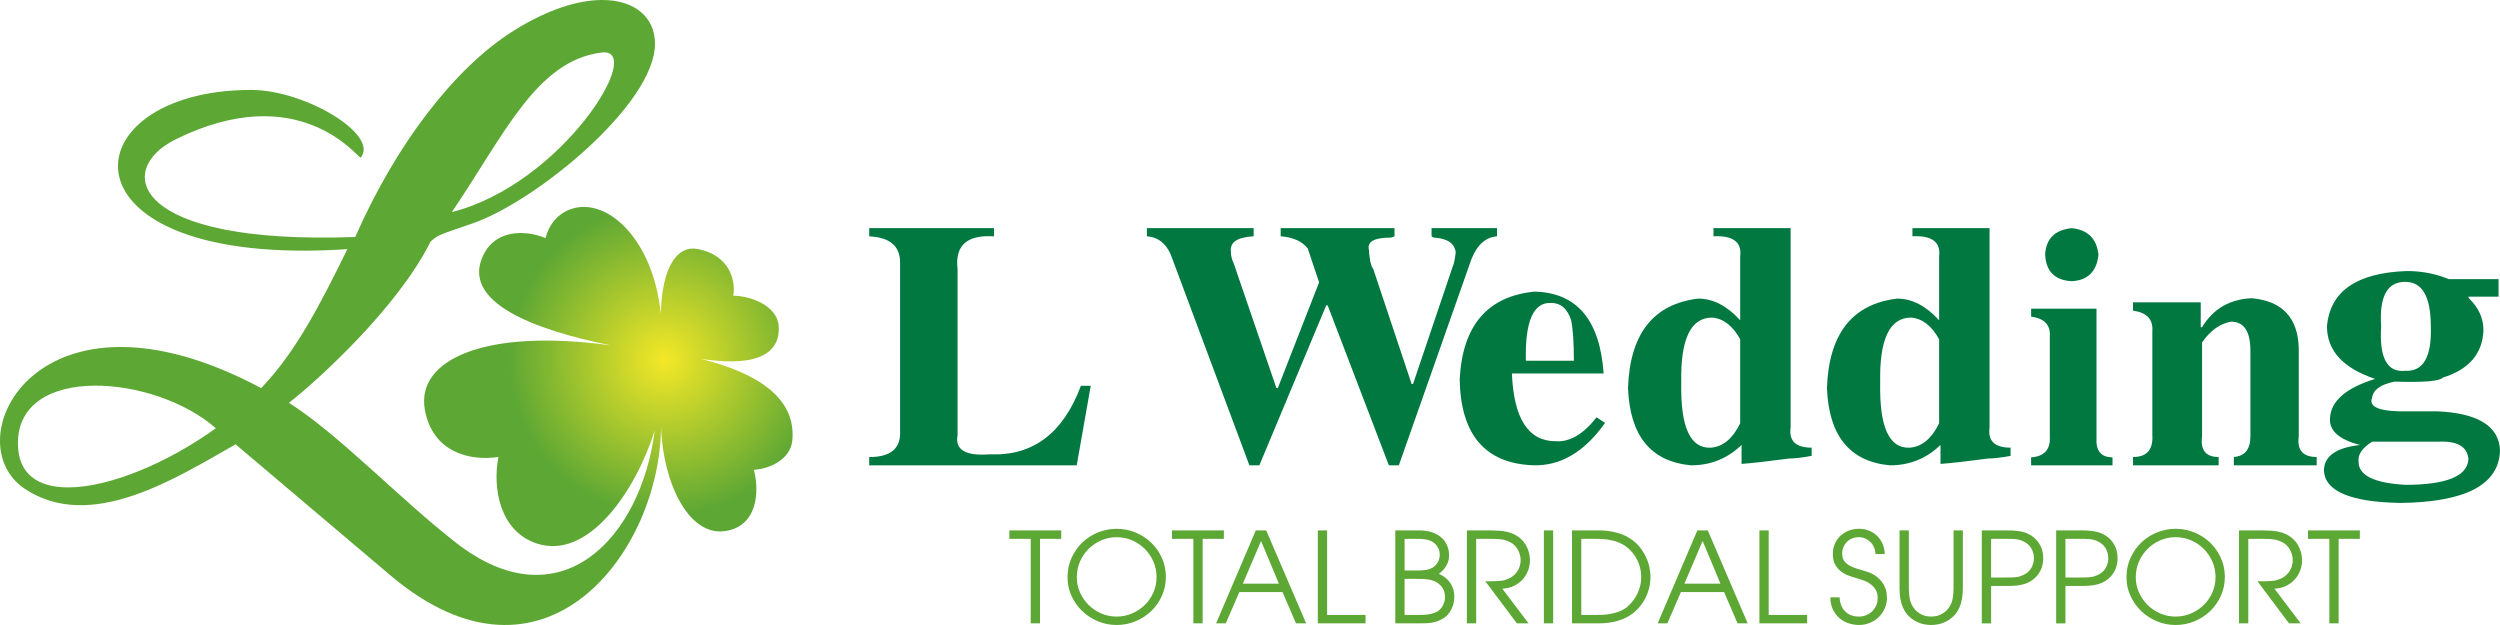 <?xml version="1.0" encoding="utf-8"?>
<!-- Generator: Adobe Illustrator 14.0.0, SVG Export Plug-In  -->
<!DOCTYPE svg PUBLIC "-//W3C//DTD SVG 1.1//EN" "http://www.w3.org/Graphics/SVG/1.1/DTD/svg11.dtd">
<svg version="1.1"
	 xmlns="http://www.w3.org/2000/svg" xmlns:xlink="http://www.w3.org/1999/xlink" xmlns:a="http://ns.adobe.com/AdobeSVGViewerExtensions/3.0/"
	 x="0px" y="0px" width="400px" height="100px" viewBox="7.451 100 400 100" enable-background="new 7.451 100 400 100"
	 xml:space="preserve">
<defs>
</defs>
<rect x="7.451" display="none" fill="#660000" width="758" height="200"/>
<g>
	<defs>
		<path id="SVGID_1_" d="M10.317,170.935c0-12.83,21.956-10.979,31.672-2.415c-7.85,5.647-17.148,9.466-23.631,9.466
			C13.571,177.983,10.317,175.9,10.317,170.935 M103.719,108.401c7.214-0.9-6.317,21.088-23.97,25.528
			C88.19,121.468,93.295,109.702,103.719,108.401 M89.63,104.918c-9.248,5.792-18.698,17.882-25.339,32.998
			c-35.719,1.317-38.701-10.724-28.694-15.645c19.58-9.63,28.85,2.678,29.556,2.973c3.054-3.693-8.921-10.856-17.502-10.856
			c-29.497,0-31.948,28.626,15.377,25.477c-4.334,8.851-8.336,16.592-13.791,22.232C13.581,143.092,0,170.541,11.375,178.178
			c10.615,7.126,24.38-1.782,33.773-7.088l24.814,21.004c24.712,20.873,43.181-3.978,43.249-23.832
			c0.334,9.209,4.48,17.367,10.035,16.737c5.375-0.611,5.774-6.25,4.822-9.837c-0.001,0-0.003,0-0.003,0l0.002-0.006
			c0,0.002,0,0.004,0.001,0.006c2.527-0.126,5.841-1.667,6.146-4.643c0.693-6.774-5.508-10.833-14.582-13.088
			c9.637,1.442,12.546-1.273,12.424-5.054c-0.117-3.653-4.91-5.083-7.283-5.054c0,0,0,0,0,0.001l-0.001-0.001c0,0,0,0,0.001,0
			c0.437-2.327-0.516-6.523-5.75-7.494c-3.122-0.58-5.669,2.709-5.843,10.415c-1.187-11.898-8.449-18.547-14.086-16.884
			c-2.505,0.742-3.859,2.747-4.353,4.735c0.008,0.004,0.018,0.008,0.026,0.01l-0.031,0.01c0.001-0.007,0.002-0.015,0.005-0.02
			c-3.457-1.426-8.556-1.386-10.289,3.521c-2.375,6.724,7.872,11.042,20.785,13.652c-20.281-2.809-31.245,2.326-29.808,10.287
			c1.223,6.78,7.12,8.252,11.756,7.563l0.014,0.013c-0.964,4.943,0.206,11.782,6.023,13.79c8.34,2.877,15.997-8.451,18.998-18.095
			c-2.204,17.354-15.169,31.037-31.885,17.952c-9.169-7.18-18.549-17.167-26.653-22.326c4.528-3.525,17.411-15.228,22.642-25.768
			c1.169-1.051,1.019-0.991,6.689-2.922c10.043-3.423,29.238-19.041,29.238-28.759c0-4.201-3.191-7.007-8.447-7.007
			C100.012,100,95.146,101.462,89.63,104.918"/>
	</defs>
	<clipPath id="SVGID_2_">
		<use xlink:href="#SVGID_1_"  overflow="visible"/>
	</clipPath>
	
		<radialGradient id="SVGID_3_" cx="408.543" cy="241.484" r="0.773" gradientTransform="matrix(32.263 0 0 -32.263 -13067.008 7948.567)" gradientUnits="userSpaceOnUse">
		<stop  offset="0" style="stop-color:#F4E827"/>
		<stop  offset="1" style="stop-color:#5DA734"/>
	</radialGradient>
	<rect y="100" clip-path="url(#SVGID_2_)" fill="url(#SVGID_3_)" width="134.908" height="112.967"/>
</g>
<path fill="#007840" d="M181.967,161.732l-2.241,12.72h-33.201v-1.322c3.446,0,5.084-1.384,4.939-4.164v-26.981
	c0-2.631-1.646-4.017-4.939-4.166V136.5h19.962v1.318c-4.335-0.291-6.275,1.462-5.822,5.261v26.543
	c-0.453,2.339,1.269,3.37,5.156,3.066c6.881,0.304,11.731-3.357,14.575-10.956H181.967z"/>
<path fill="#007840" d="M246.973,136.501v1.305c-1.828,0.147-3.188,1.367-4.101,3.681l-11.607,32.966h-1.594l-9.792-25.593h-0.233
	l-10.7,25.593h-1.592l-12.299-32.966c-0.759-2.313-2.129-3.533-4.099-3.681v-1.305h17.078v1.305
	c-2.583,0.147-3.799,0.933-3.646,2.387c0,0.719,0.157,1.367,0.459,1.952l6.829,19.948h0.224l6.606-16.914l-1.814-5.422
	c-0.915-1.156-2.362-1.804-4.334-1.951v-1.305h18.216v1.305c-0.301,0.147-0.524,0.214-0.68,0.214c-2.583,0-3.723,0.655-3.421,1.951
	c0,0.293,0.077,0.94,0.234,1.952c0.156,0.583,0.298,0.942,0.455,1.081l6.15,18.438h0.223l6.374-18.865
	c0.155-0.296,0.311-1.018,0.457-2.172c-0.146-1.445-1.292-2.238-3.411-2.386c-0.154,0-0.311-0.066-0.455-0.214v-1.305H246.973z"/>
<path fill="#007840" d="M262.906,166.764c-2.113,2.705-4.292,3.988-6.557,3.834c-4.363,0-6.695-3.615-6.994-10.84h14.676
	c-0.597-8.577-4.29-12.943-11.062-13.098c-7.528,0.752-11.517,5.426-11.969,14c0.141,8.889,4.066,13.484,11.733,13.785
	c4.378,0.142,8.214-2.109,11.528-6.778L262.906,166.764z M255.653,148.472c1.515,0,2.564,0.896,3.161,2.709
	c0.308,1.349,0.455,3.536,0.455,6.542h-7.68C251.442,151.4,252.791,148.318,255.653,148.472"/>
<path fill="#007840" d="M293.949,168.382v-31.881h-12.338v1.305c3.138-0.149,4.565,0.934,4.27,3.247v10.194
	c-2.096-2.312-4.337-3.471-6.729-3.471c-7.179,0.872-10.922,5.635-11.217,14.316c0.294,7.658,3.658,11.773,10.087,12.359
	c3.14,0,5.838-1.088,8.078-3.262v3.038c1.798-0.139,4.335-0.424,7.63-0.864c0.899,0,2.093-0.146,3.587-0.431v-1.305
	C294.771,171.629,293.653,170.545,293.949,168.382 M285.881,167.725c-1.196,2.458-2.766,3.766-4.718,3.904
	c-3.284,0.147-4.854-3.323-4.71-10.412c-0.143-6.934,1.503-10.402,4.938-10.402c1.791,0.146,3.295,1.302,4.491,3.469V167.725z"/>
<path fill="#007840" d="M325.78,168.382V136.5h-12.338v1.303c3.137-0.147,4.564,0.937,4.268,3.248v10.196
	c-2.095-2.312-4.335-3.471-6.728-3.471c-7.179,0.872-10.923,5.634-11.217,14.315c0.294,7.658,3.658,11.774,10.087,12.36
	c3.14,0,5.839-1.088,8.078-3.262v3.038c1.798-0.138,4.334-0.424,7.63-0.864c0.899,0,2.094-0.146,3.586-0.431v-1.305
	C326.6,171.629,325.483,170.545,325.78,168.382 M317.71,167.724c-1.196,2.46-2.764,3.766-4.718,3.905
	c-3.283,0.147-4.853-3.323-4.709-10.412c-0.143-6.934,1.503-10.403,4.938-10.403c1.791,0.145,3.293,1.302,4.489,3.47V167.724z"/>
<path fill="#007840" d="M345.452,173.172v1.28H332.43v-1.28c2.131-0.134,3.132-1.268,2.989-3.396v-15.926
	c0.144-1.849-0.857-2.908-2.989-3.188v-1.279h10.461v20.612C342.752,172.115,343.603,173.172,345.452,173.172"/>
<path fill="#007840" d="M334.673,140.741c0.134-2.549,1.557-3.962,4.263-4.24c2.57,0.278,3.991,1.691,4.273,4.24
	c-0.282,2.691-1.703,4.105-4.273,4.25C336.229,144.847,334.807,143.433,334.673,140.741"/>
<path fill="#007840" d="M378.122,173.12v1.332h-13.256v-1.332c1.772-0.14,2.649-1.241,2.649-3.306v-13.699
	c0-3.092-1.026-4.647-3.092-4.647c-1.762,0.302-3.31,1.404-4.641,3.318v15.028c-0.289,2.208,0.595,3.306,2.652,3.306v1.332h-13.699
	v-1.332c2.219,0,3.242-1.178,3.091-3.533v-16.563c0.151-1.925-0.873-3.026-3.091-3.318v-1.33h10.834v3.978h0.212
	c1.774-2.941,4.423-4.486,7.96-4.638c4.854,0.443,7.362,3.095,7.513,7.958v14.142C374.954,172.022,375.915,173.12,378.122,173.12"/>
<path fill="#007840" d="M397.344,165.808h-4.096c-4.808,0.139-6.896-0.578-6.26-2.162c0.167-1.289,1.37-2.154,3.616-2.588
	c4.658,0.149,7.221-0.071,7.706-0.643c4.173-1.299,6.337-3.812,6.492-7.556c0-1.87-0.717-3.527-2.157-4.964
	c-0.163-0.138-0.244-0.282-0.244-0.432h4.816v-2.797h-7.951c-2.085-0.868-4.324-1.301-6.741-1.301
	c-8.025,0.287-12.273,3.242-12.759,8.847c0,3.888,2.568,6.693,7.707,8.413c-4.656,1.436-7.068,3.525-7.221,6.258
	c-0.167,2.009,1.437,3.454,4.815,4.311c-3.854,0.433-5.784,1.803-5.784,4.105c0.163,3.305,4.251,5.035,12.276,5.172
	c10.442-0.137,15.741-2.943,15.891-8.412C407.301,168.172,403.929,166.094,397.344,165.808 M392.289,145.096
	c2.724,0,4.091,2.368,4.091,7.117c0.163,4.889-1.205,7.263-4.091,7.116c-2.898,0.295-4.18-2.08-3.85-7.116
	C388.109,147.464,389.391,145.096,392.289,145.096 M392.289,177.571c-4.983-0.284-7.465-1.508-7.465-3.671
	c-0.158-1.146,0.564-2.225,2.164-3.23h10.593c3.051-0.146,4.653,0.792,4.82,2.801C402.234,176.202,398.86,177.571,392.289,177.571"
	/>
<path fill-rule="evenodd" clip-rule="evenodd" fill="#5DA735" d="M172.365,186.215h-3.417v-1.35h8.301v1.35h-3.397v13.521h-1.488
	V186.215z M179.741,192.383c0,0.846,0.17,1.647,0.512,2.412c0.34,0.761,0.8,1.429,1.377,1.999c0.574,0.568,1.249,1.021,2.019,1.357
	c0.771,0.332,1.588,0.502,2.461,0.502c0.856,0,1.675-0.166,2.451-0.493c0.78-0.328,1.458-0.776,2.043-1.345
	c0.581-0.571,1.042-1.24,1.385-2.009c0.34-0.775,0.51-1.597,0.51-2.485c0-0.869-0.166-1.689-0.499-2.458
	c-0.339-0.771-0.797-1.448-1.38-2.034c-0.582-0.582-1.257-1.041-2.027-1.375c-0.772-0.334-1.599-0.503-2.483-0.503
	c-0.843,0-1.648,0.164-2.411,0.481c-0.764,0.323-1.442,0.771-2.031,1.35c-0.589,0.573-1.058,1.255-1.408,2.037
	C179.914,190.605,179.741,191.459,179.741,192.383 M178.254,192.383c0-1.168,0.225-2.228,0.673-3.185
	c0.447-0.956,1.036-1.779,1.766-2.461c0.73-0.685,1.568-1.209,2.515-1.579c0.943-0.367,1.911-0.551,2.902-0.551
	c1.045,0,2.043,0.193,2.995,0.579c0.951,0.392,1.789,0.931,2.512,1.619c0.725,0.691,1.299,1.507,1.727,2.441
	c0.428,0.938,0.644,1.957,0.644,3.056s-0.215,2.116-0.644,3.056c-0.428,0.936-1.002,1.75-1.727,2.442
	c-0.723,0.687-1.561,1.226-2.512,1.617c-0.951,0.386-1.949,0.582-2.995,0.582c-1.059,0-2.063-0.199-3.015-0.603
	c-0.952-0.402-1.785-0.948-2.502-1.64c-0.716-0.689-1.284-1.5-1.707-2.421C178.465,194.411,178.254,193.428,178.254,192.383
	 M198.389,186.215h-3.416v-1.35h8.299v1.35h-3.397v13.521h-1.486V186.215z M206.306,193.387h5.769l-2.854-6.832L206.306,193.387z
	 M208.376,184.865l-6.348,14.871h1.545l2.17-5.001h6.914l2.153,5.001h1.625l-6.391-14.871H208.376z M218.303,184.865h1.487v13.527
	h6.15v1.344h-7.637V184.865z M232.184,191.279h1.872c0.589,0,1.07-0.025,1.445-0.07c0.377-0.049,0.744-0.166,1.105-0.354
	c0.352-0.188,0.638-0.472,0.866-0.852c0.224-0.384,0.341-0.796,0.341-1.237c0-0.348-0.057-0.65-0.169-0.906
	c-0.118-0.254-0.269-0.493-0.452-0.723c-0.298-0.333-0.685-0.57-1.157-0.712c-0.478-0.142-1.095-0.21-1.858-0.21h-1.992V191.279z
	 M232.184,198.393h2.092c0.63,0,1.154-0.025,1.576-0.07c0.423-0.046,0.834-0.154,1.236-0.313c0.468-0.188,0.848-0.517,1.136-0.985
	c0.289-0.468,0.432-0.985,0.432-1.548c0-0.577-0.167-1.089-0.502-1.548c-0.334-0.454-0.752-0.775-1.247-0.962
	c-0.174-0.067-0.349-0.127-0.521-0.17c-0.175-0.049-0.372-0.086-0.593-0.113c-0.221-0.026-0.472-0.042-0.755-0.05
	c-0.28-0.006-0.625-0.011-1.023-0.011h-1.832V198.393z M230.699,184.865h3.736c0.779,0,1.436,0.085,1.983,0.253
	c0.539,0.167,0.991,0.382,1.354,0.642c0.359,0.265,0.646,0.549,0.853,0.865c0.211,0.314,0.364,0.619,0.461,0.902
	c0.103,0.29,0.162,0.554,0.182,0.795c0.018,0.243,0.029,0.41,0.029,0.505c0,0.44-0.058,0.825-0.18,1.144
	c-0.12,0.321-0.267,0.605-0.445,0.844c-0.172,0.242-0.349,0.443-0.529,0.604c-0.181,0.162-0.339,0.294-0.473,0.404
	c0.749,0.303,1.351,0.779,1.797,1.415c0.449,0.636,0.675,1.383,0.675,2.239c0,0.724-0.156,1.392-0.463,1.998
	c-0.307,0.609-0.723,1.091-1.246,1.438c-0.295,0.173-0.577,0.316-0.847,0.422c-0.267,0.108-0.543,0.191-0.833,0.25
	c-0.289,0.063-0.59,0.105-0.913,0.123c-0.322,0.021-0.672,0.028-1.044,0.028h-4.099V184.865z M242.153,184.865h3.78
	c0.492,0,0.931,0.015,1.313,0.042c0.381,0.026,0.718,0.068,1.006,0.121c0.289,0.053,0.54,0.114,0.753,0.18
	c0.213,0.067,0.41,0.142,0.586,0.222c0.84,0.389,1.495,0.965,1.955,1.718c0.464,0.76,0.696,1.598,0.696,2.522
	c0,0.536-0.1,1.064-0.292,1.588c-0.193,0.522-0.476,0.995-0.846,1.414c-0.366,0.425-0.828,0.774-1.375,1.046
	c-0.55,0.276-1.188,0.434-1.911,0.472l4.2,5.547h-1.868l-5.044-6.73c0.469,0,0.868-0.005,1.195-0.009
	c0.331-0.009,0.612-0.018,0.856-0.03c0.239-0.015,0.451-0.036,0.629-0.062c0.186-0.027,0.355-0.067,0.516-0.123
	c0.402-0.119,0.755-0.284,1.064-0.501c0.309-0.211,0.567-0.459,0.774-0.743c0.209-0.28,0.363-0.585,0.463-0.911
	c0.1-0.333,0.149-0.661,0.149-1c0-0.292-0.04-0.584-0.119-0.87c-0.083-0.289-0.19-0.561-0.332-0.814
	c-0.141-0.254-0.312-0.485-0.512-0.682c-0.199-0.204-0.424-0.364-0.664-0.485c-0.441-0.228-0.879-0.378-1.308-0.452
	c-0.426-0.073-0.957-0.108-1.585-0.108h-2.593v13.521h-1.487V184.865z M254.471,184.865h1.487v14.869h-1.487V184.865z
	 M260.458,198.393h2.15c0.337,0,0.709-0.008,1.129-0.02c0.41-0.016,0.845-0.059,1.292-0.132c0.448-0.073,0.903-0.193,1.357-0.354
	c0.456-0.161,0.897-0.395,1.326-0.704c0.228-0.185,0.475-0.426,0.743-0.721c0.271-0.296,0.521-0.644,0.753-1.046
	c0.235-0.401,0.431-0.865,0.593-1.387c0.16-0.523,0.24-1.103,0.24-1.749c0-0.99-0.227-1.919-0.683-2.784
	c-0.454-0.859-1.069-1.575-1.847-2.138c-0.334-0.214-0.678-0.395-1.022-0.545c-0.354-0.146-0.717-0.263-1.109-0.349
	c-0.387-0.088-0.809-0.153-1.262-0.195c-0.459-0.037-0.959-0.056-1.511-0.056h-2.15V198.393z M258.973,184.865h4.342
	c0.922,0,1.808,0.11,2.661,0.321c0.851,0.215,1.578,0.519,2.181,0.907c0.658,0.402,1.197,0.871,1.626,1.406
	c0.43,0.536,0.776,1.089,1.037,1.657c0.263,0.571,0.444,1.133,0.552,1.687c0.107,0.56,0.161,1.059,0.161,1.5
	c0,0.347-0.044,0.779-0.13,1.296c-0.088,0.516-0.25,1.058-0.493,1.627c-0.24,0.57-0.582,1.137-1.025,1.707
	c-0.439,0.569-1.019,1.084-1.728,1.539c-0.603,0.389-1.331,0.689-2.181,0.905c-0.853,0.213-1.739,0.318-2.661,0.318h-4.342V184.865z
	 M276.957,193.387h5.769l-2.853-6.832L276.957,193.387z M279.028,184.865h1.669l6.387,14.871h-1.626l-2.147-5.001h-6.916
	l-2.168,5.001h-1.549L279.028,184.865z M288.957,184.865h1.485v13.527h6.15v1.344h-7.635V184.865z M301.79,195.577
	c0.04,0.938,0.337,1.687,0.885,2.244c0.55,0.554,1.285,0.832,2.211,0.832c0.387,0,0.76-0.068,1.124-0.209
	c0.364-0.142,0.682-0.342,0.957-0.605c0.275-0.262,0.495-0.572,0.662-0.933c0.165-0.361,0.253-0.766,0.253-1.209
	c0-0.576-0.132-1.051-0.382-1.426c-0.256-0.373-0.557-0.678-0.907-0.914c-0.347-0.234-0.708-0.414-1.085-0.531
	c-0.375-0.123-0.691-0.223-0.945-0.302c-0.334-0.095-0.722-0.214-1.167-0.364c-0.438-0.147-0.865-0.358-1.263-0.643
	c-0.404-0.28-0.741-0.652-1.019-1.116c-0.275-0.458-0.409-1.06-0.409-1.797c0-0.573,0.105-1.107,0.32-1.596
	c0.215-0.49,0.509-0.912,0.885-1.27c0.375-0.351,0.818-0.632,1.327-0.832c0.509-0.201,1.057-0.3,1.647-0.3
	c0.6,0,1.157,0.104,1.667,0.32c0.509,0.215,0.947,0.508,1.305,0.883c0.364,0.378,0.642,0.809,0.845,1.296c0.2,0.489,0.3,1,0.3,1.538
	h-1.483c0-0.376-0.074-0.727-0.215-1.054c-0.141-0.33-0.328-0.615-0.572-0.854c-0.241-0.241-0.521-0.431-0.841-0.576
	c-0.326-0.137-0.659-0.21-1.007-0.21c-0.428,0-0.811,0.075-1.145,0.224c-0.337,0.146-0.617,0.344-0.844,0.592
	c-0.228,0.248-0.404,0.527-0.521,0.832c-0.124,0.311-0.179,0.624-0.179,0.945c0,0.454,0.091,0.832,0.277,1.126
	c0.191,0.296,0.442,0.544,0.765,0.743c0.32,0.2,0.698,0.371,1.126,0.513c0.428,0.139,0.88,0.278,1.366,0.411
	c0.894,0.243,1.592,0.576,2.09,1.007c0.495,0.428,0.858,0.866,1.083,1.313c0.229,0.449,0.362,0.859,0.404,1.229
	c0.038,0.364,0.059,0.609,0.059,0.731v0.019c0,0.578-0.109,1.127-0.329,1.65c-0.225,0.521-0.533,0.985-0.928,1.388
	c-0.395,0.4-0.865,0.723-1.415,0.961c-0.548,0.243-1.154,0.364-1.808,0.364c-0.483,0-0.988-0.076-1.521-0.233
	c-0.527-0.154-1.019-0.403-1.464-0.753c-0.449-0.35-0.822-0.804-1.124-1.366c-0.304-0.561-0.461-1.252-0.473-2.07H301.79z
	 M312.865,184.865v9.265c0,0.55,0.039,1.06,0.118,1.529c0.083,0.469,0.209,0.856,0.382,1.164c0.229,0.415,0.483,0.744,0.763,0.985
	c0.284,0.239,0.564,0.426,0.847,0.552c0.282,0.127,0.552,0.207,0.813,0.243c0.262,0.034,0.478,0.05,0.653,0.05
	c0.174,0,0.392-0.016,0.653-0.05c0.263-0.036,0.535-0.116,0.813-0.243c0.284-0.126,0.564-0.313,0.846-0.552
	c0.28-0.241,0.533-0.57,0.763-0.985c0.175-0.308,0.304-0.695,0.382-1.164c0.079-0.47,0.12-0.979,0.12-1.529v-9.265h1.489v9.265
	c0,1.247-0.189,2.279-0.564,3.098c-0.253,0.561-0.567,1.019-0.944,1.376c-0.379,0.354-0.768,0.634-1.177,0.84
	c-0.409,0.209-0.818,0.357-1.239,0.436c-0.412,0.08-0.796,0.121-1.143,0.121c-0.35,0-0.729-0.041-1.146-0.121
	c-0.414-0.078-0.827-0.227-1.246-0.436c-0.414-0.206-0.806-0.486-1.174-0.84c-0.368-0.357-0.682-0.815-0.938-1.376
	c-0.373-0.818-0.559-1.851-0.559-3.098v-9.265H312.865z M326.026,192.402h2.152c0.402,0,0.739-0.001,1.014-0.012
	c0.274-0.005,0.524-0.017,0.744-0.038c0.22-0.021,0.423-0.056,0.612-0.109c0.185-0.057,0.388-0.131,0.601-0.222
	c0.589-0.269,1.027-0.646,1.307-1.137c0.282-0.486,0.423-1.016,0.423-1.579c0-0.561-0.141-1.087-0.423-1.576
	c-0.28-0.485-0.718-0.868-1.307-1.133c-0.213-0.096-0.417-0.169-0.601-0.222c-0.189-0.055-0.392-0.092-0.612-0.113
	c-0.22-0.017-0.47-0.032-0.744-0.038c-0.275-0.006-0.612-0.009-1.014-0.009h-2.152V192.402z M324.537,184.865h4.144
	c0.509,0,0.957,0.021,1.345,0.063c0.389,0.038,0.733,0.098,1.034,0.171c0.304,0.072,0.569,0.162,0.806,0.271
	c0.232,0.106,0.45,0.228,0.653,0.361c0.56,0.374,1.011,0.867,1.346,1.477s0.502,1.306,0.502,2.098s-0.167,1.491-0.502,2.102
	s-0.787,1.103-1.346,1.477c-0.203,0.135-0.421,0.258-0.653,0.364c-0.237,0.105-0.502,0.198-0.806,0.271
	c-0.301,0.075-0.646,0.128-1.034,0.17c-0.388,0.04-0.836,0.061-1.345,0.061h-2.654v5.987h-1.49V184.865z M337.922,192.402h2.152
	c0.401,0,0.739-0.001,1.016-0.012c0.271-0.005,0.519-0.017,0.741-0.038c0.22-0.021,0.428-0.056,0.612-0.109
	c0.189-0.057,0.392-0.131,0.605-0.222c0.588-0.269,1.023-0.646,1.308-1.137c0.279-0.486,0.418-1.016,0.418-1.579
	c0-0.561-0.139-1.087-0.418-1.576c-0.285-0.485-0.72-0.868-1.308-1.133c-0.213-0.096-0.416-0.169-0.605-0.222
	c-0.185-0.055-0.392-0.092-0.612-0.113c-0.222-0.017-0.471-0.032-0.741-0.038c-0.277-0.006-0.615-0.009-1.016-0.009h-2.152V192.402z
	 M336.435,184.865h4.142c0.51,0,0.959,0.021,1.349,0.063c0.384,0.038,0.731,0.098,1.03,0.171c0.303,0.072,0.569,0.162,0.808,0.271
	c0.232,0.106,0.45,0.228,0.65,0.361c0.562,0.374,1.012,0.867,1.346,1.477c0.333,0.609,0.502,1.306,0.502,2.098
	s-0.168,1.491-0.502,2.102c-0.334,0.61-0.784,1.103-1.346,1.477c-0.201,0.135-0.418,0.258-0.65,0.364
	c-0.239,0.105-0.505,0.198-0.808,0.271c-0.299,0.075-0.646,0.128-1.03,0.17c-0.39,0.04-0.839,0.061-1.349,0.061h-2.654v5.987h-1.487
	V184.865z M349.175,192.383c0,0.846,0.175,1.647,0.514,2.412c0.345,0.761,0.801,1.429,1.377,1.999
	c0.574,0.568,1.248,1.021,2.017,1.357c0.771,0.332,1.591,0.502,2.464,0.502c0.858,0,1.674-0.166,2.451-0.493
	c0.777-0.328,1.456-0.776,2.04-1.345c0.586-0.571,1.045-1.24,1.389-2.009c0.339-0.775,0.512-1.597,0.512-2.485
	c0-0.869-0.17-1.689-0.502-2.458c-0.337-0.771-0.796-1.448-1.377-2.034c-0.583-0.582-1.26-1.041-2.03-1.375
	c-0.772-0.334-1.6-0.503-2.482-0.503c-0.844,0-1.645,0.164-2.414,0.481c-0.759,0.323-1.436,0.771-2.029,1.35
	c-0.588,0.573-1.057,1.255-1.406,2.037C349.352,190.605,349.175,191.459,349.175,192.383 M347.688,192.383
	c0-1.168,0.225-2.228,0.674-3.185c0.447-0.956,1.04-1.779,1.769-2.461c0.729-0.685,1.569-1.209,2.514-1.579
	c0.941-0.367,1.913-0.551,2.902-0.551c1.045,0,2.045,0.193,2.995,0.579c0.951,0.392,1.788,0.931,2.512,1.619
	c0.724,0.691,1.298,1.507,1.726,2.441c0.431,0.938,0.646,1.957,0.646,3.056s-0.215,2.116-0.646,3.056
	c-0.428,0.936-1.002,1.75-1.726,2.442c-0.725,0.687-1.562,1.226-2.512,1.617c-0.95,0.386-1.95,0.582-2.995,0.582
	c-1.057,0-2.063-0.199-3.01-0.603c-0.954-0.402-1.791-0.948-2.503-1.64c-0.72-0.689-1.289-1.5-1.709-2.421
	C347.9,194.411,347.688,193.428,347.688,192.383 M365.695,184.865h3.775c0.5,0,0.937,0.015,1.317,0.042
	c0.383,0.026,0.718,0.068,1.006,0.121c0.285,0.053,0.538,0.114,0.751,0.18c0.218,0.067,0.409,0.142,0.585,0.222
	c0.845,0.389,1.498,0.965,1.959,1.718c0.461,0.76,0.692,1.598,0.692,2.522c0,0.536-0.094,1.064-0.29,1.588
	c-0.194,0.522-0.475,0.995-0.847,1.414c-0.363,0.425-0.825,0.774-1.375,1.046c-0.545,0.276-1.184,0.434-1.905,0.472l4.196,5.547
	h-1.866l-5.045-6.73c0.466,0,0.865-0.005,1.193-0.009c0.328-0.009,0.614-0.018,0.858-0.03c0.235-0.015,0.449-0.036,0.631-0.062
	c0.177-0.027,0.35-0.067,0.512-0.123c0.401-0.119,0.758-0.284,1.063-0.501c0.309-0.211,0.567-0.459,0.775-0.743
	c0.208-0.28,0.361-0.585,0.459-0.911c0.105-0.333,0.153-0.661,0.153-1c0-0.292-0.041-0.584-0.122-0.87
	c-0.079-0.289-0.189-0.561-0.331-0.814c-0.138-0.254-0.311-0.485-0.512-0.682c-0.202-0.204-0.423-0.364-0.665-0.485
	c-0.442-0.228-0.877-0.378-1.303-0.452c-0.431-0.073-0.959-0.108-1.59-0.108h-2.592v13.521h-1.487V184.865z M380.145,186.215h-3.417
	v-1.35h8.301v1.35h-3.397v13.521h-1.487V186.215z"/>
</svg>

